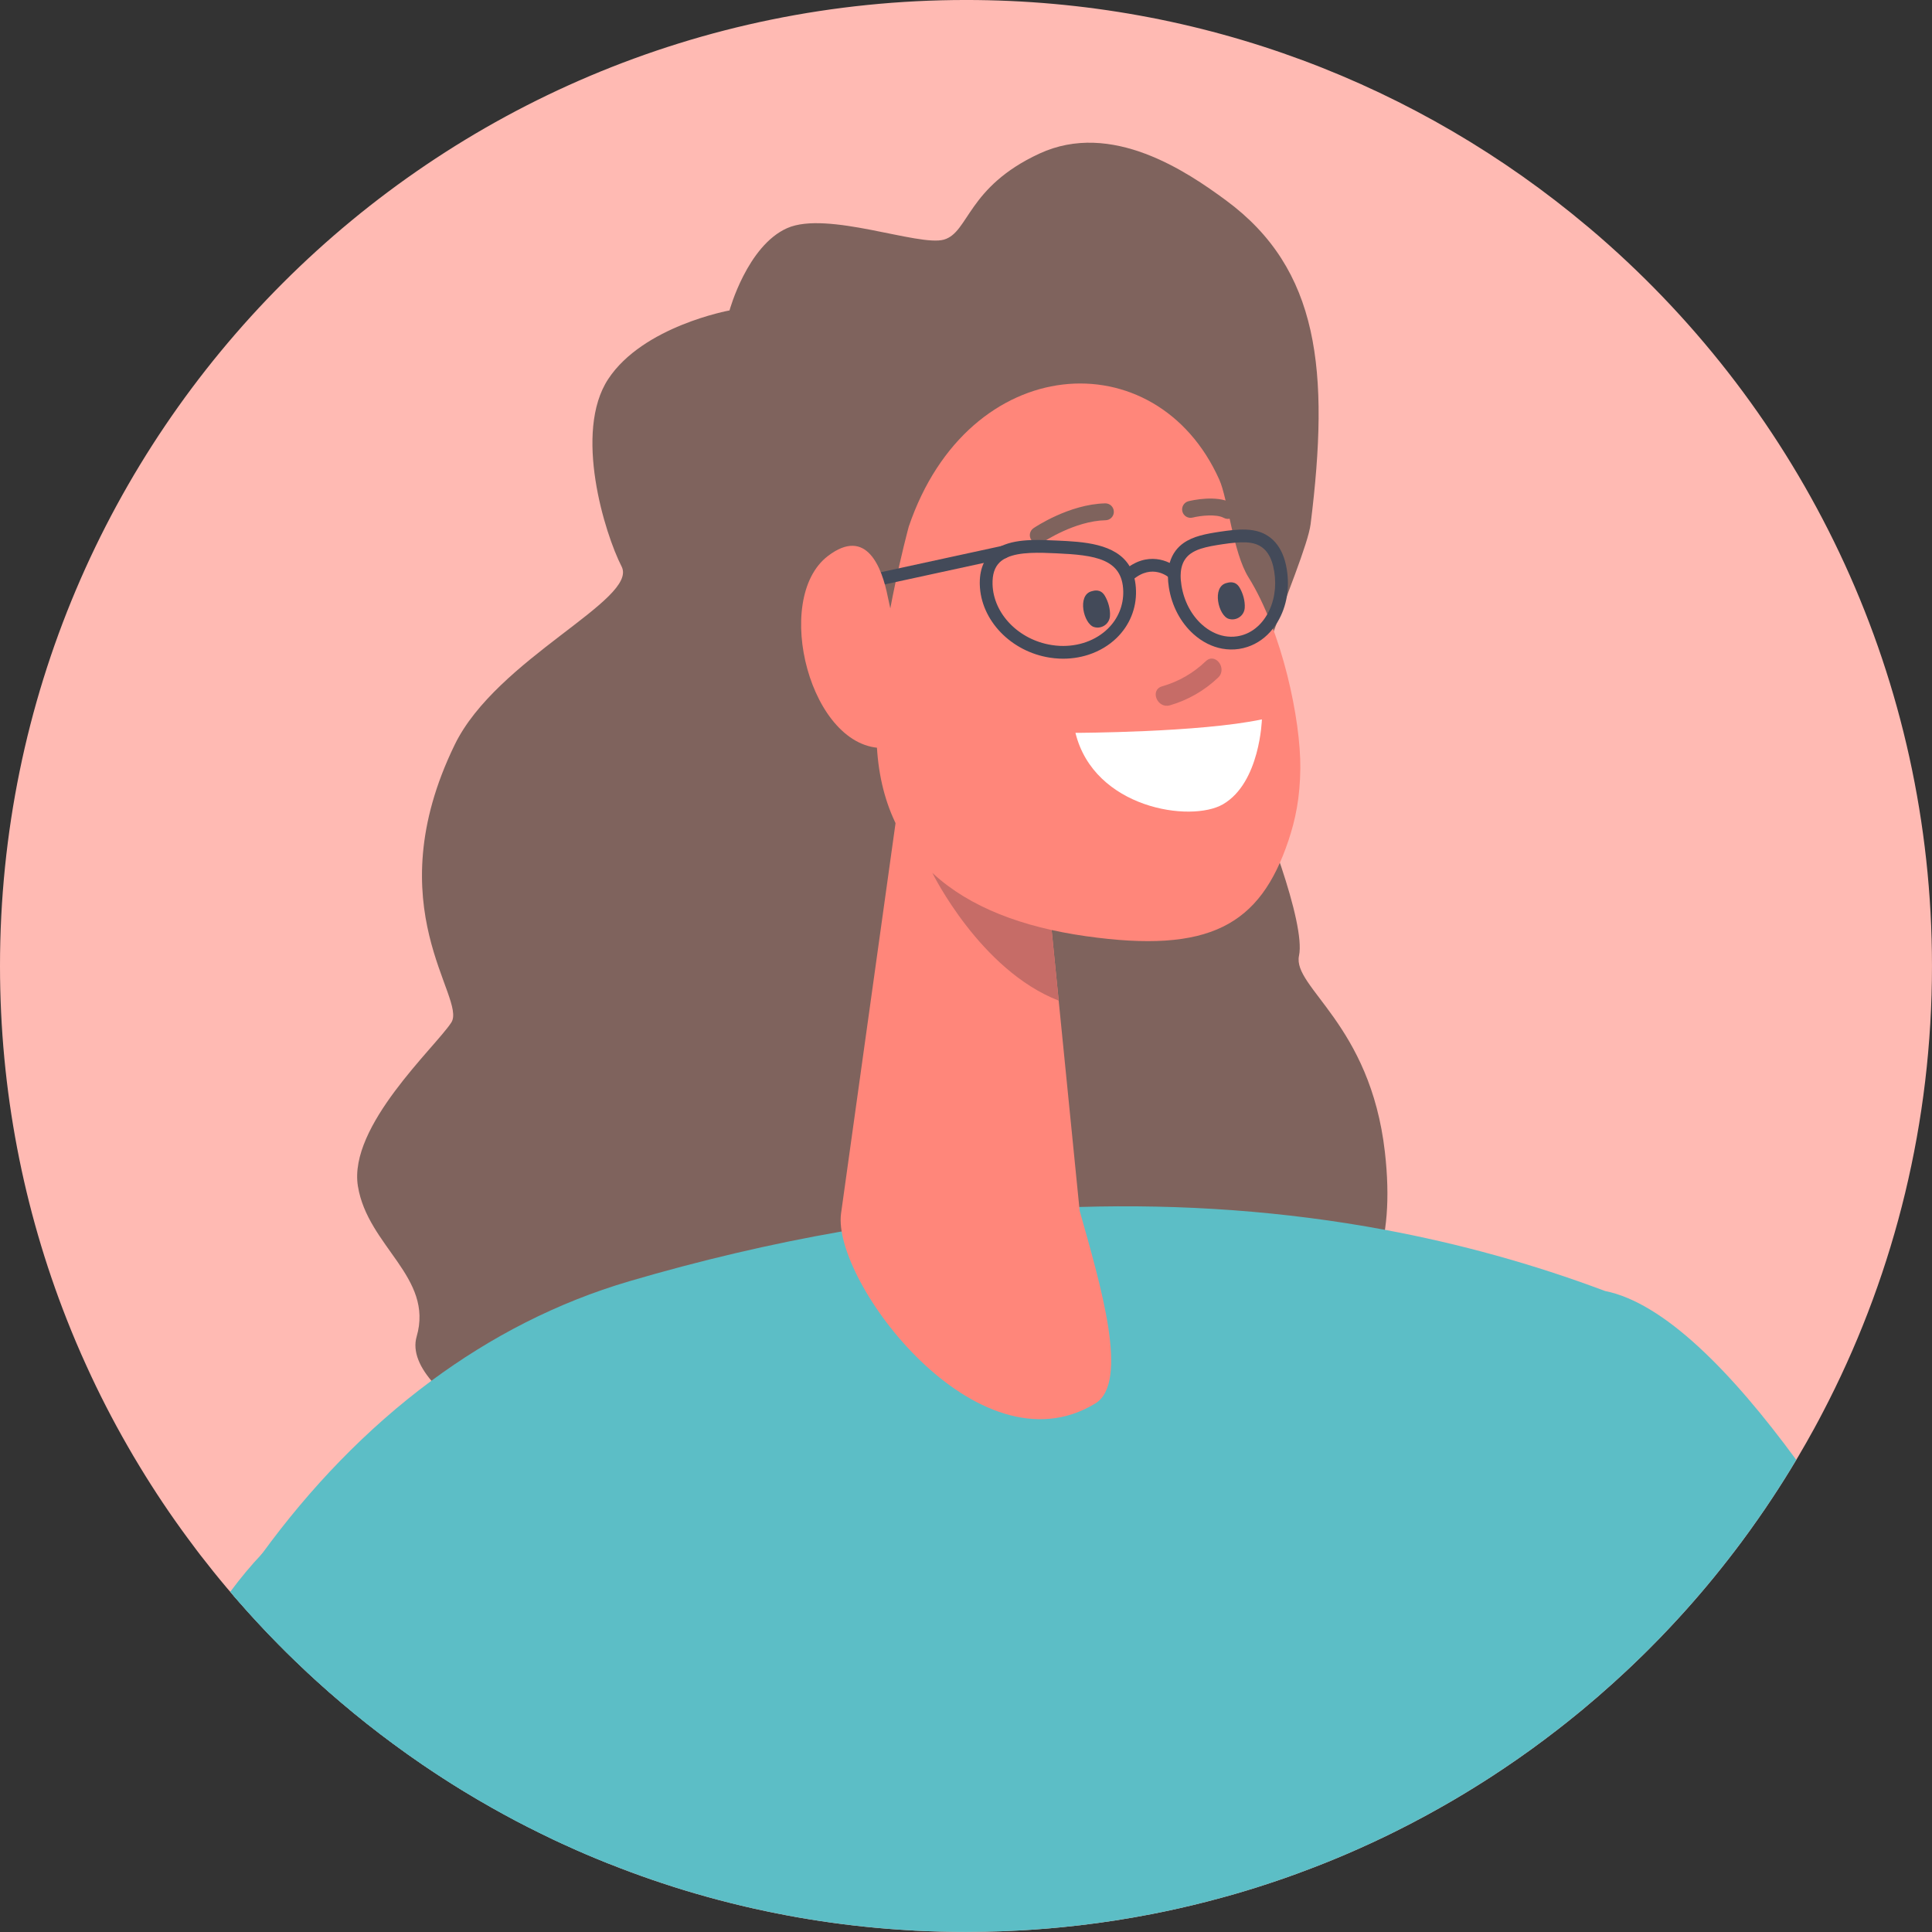 <?xml version="1.0" encoding="UTF-8"?><svg xmlns="http://www.w3.org/2000/svg" xmlns:xlink="http://www.w3.org/1999/xlink" height="615.4" preserveAspectRatio="xMidYMid meet" version="1.0" viewBox="0.0 0.0 615.4 615.4" width="615.4" zoomAndPan="magnify"><rect x="0.0" y="0.0" width="615.4" height="615.4" fill="#333333" stroke="none"/><defs><clipPath id="a"><path d="M 0 0 L 615.391 0 L 615.391 615.379 L 0 615.379 Z M 0 0"/></clipPath><clipPath id="b"><path d="M 74 384 L 573 384 L 573 615.379 L 74 615.379 Z M 74 384"/></clipPath></defs><g><g clip-path="url(#a)" id="change1_1"><path d="M 615.395 307.68 C 615.395 357.492 603.555 404.535 582.535 446.148 C 581.961 447.297 581.371 448.441 580.766 449.59 C 579.82 451.422 578.852 453.246 577.859 455.055 C 576.199 458.09 574.492 461.078 572.742 464.043 C 572.551 464.371 572.355 464.684 572.164 465.016 C 572.156 465.031 572.137 465.059 572.129 465.078 C 572.129 465.086 572.117 465.086 572.117 465.086 C 569.68 469.188 567.141 473.223 564.508 477.191 C 563.051 479.41 561.555 481.613 560.023 483.793 C 558.289 486.277 556.52 488.738 554.715 491.168 C 553.355 492.992 551.973 494.809 550.57 496.605 C 544.582 504.309 538.234 511.719 531.539 518.797 C 530.648 519.75 529.754 520.695 528.844 521.629 C 527.59 522.934 526.32 524.219 525.039 525.492 C 523.754 526.766 522.473 528.031 521.16 529.277 C 520.848 529.582 520.535 529.875 520.223 530.18 C 519.949 530.445 519.664 530.719 519.379 530.984 C 519.012 531.332 518.656 531.672 518.289 532.012 C 517.902 532.371 517.527 532.727 517.145 533.074 C 515.996 534.156 514.84 535.211 513.676 536.258 C 510.539 539.09 507.348 541.852 504.102 544.547 C 503.426 545.117 502.734 545.676 502.047 546.227 C 500.121 547.805 498.18 549.352 496.207 550.875 C 490.695 555.156 485.039 559.258 479.23 563.152 C 477.941 564.027 476.637 564.887 475.324 565.742 C 474.445 566.316 473.555 566.887 472.668 567.445 C 468.449 570.133 464.176 572.719 459.82 575.188 C 459.543 575.344 459.27 575.496 458.992 575.652 C 458.992 575.664 458.984 575.664 458.984 575.664 C 456.059 577.332 453.09 578.938 450.098 580.504 C 449.273 580.938 448.449 581.367 447.613 581.789 C 445.566 582.844 443.504 583.871 441.434 584.871 C 438.555 586.266 435.637 587.621 432.703 588.922 C 428.016 591.016 423.273 592.977 418.469 594.828 C 416.672 595.527 414.867 596.203 413.051 596.863 C 410.41 597.836 407.75 598.762 405.07 599.645 C 404.211 599.938 403.348 600.223 402.477 600.496 C 400.918 601.012 399.359 601.504 397.781 601.973 C 397.543 602.055 397.297 602.129 397.047 602.203 C 394.543 602.973 392.016 603.695 389.48 604.383 C 387.738 604.871 385.988 605.336 384.238 605.777 C 378.496 607.246 372.691 608.559 366.824 609.703 C 364.887 610.078 362.941 610.438 361 610.777 C 353.48 612.098 345.859 613.133 338.156 613.887 C 335.395 614.16 332.629 614.398 329.848 614.59 C 329.488 614.617 329.125 614.645 328.758 614.664 C 328.535 614.684 328.316 614.691 328.098 614.711 C 327.344 614.754 326.582 614.812 325.82 614.848 C 325.566 614.867 325.309 614.875 325.051 614.895 C 324.852 614.902 324.656 614.91 324.457 614.922 C 320.898 615.121 317.328 615.25 313.746 615.316 C 311.746 615.359 309.719 615.379 307.699 615.379 C 302.281 615.379 296.891 615.242 291.535 614.969 C 289.699 614.875 287.875 614.766 286.059 614.629 C 276.484 613.969 267.039 612.867 257.73 611.344 C 255.176 610.934 252.625 610.48 250.094 609.996 C 246.652 609.344 243.234 608.641 239.832 607.867 C 239.008 607.688 238.18 607.492 237.355 607.301 C 235.934 606.969 234.512 606.621 233.102 606.273 C 231.605 605.906 230.121 605.523 228.637 605.125 C 223.922 603.879 219.234 602.516 214.613 601.047 C 213.246 600.613 211.891 600.164 210.531 599.719 C 209.551 599.395 208.578 599.066 207.605 598.727 C 206.508 598.352 205.406 597.965 204.305 597.57 C 202.078 596.773 199.859 595.957 197.656 595.105 C 197.383 595.004 197.105 594.902 196.832 594.781 C 195.852 594.406 194.871 594.023 193.898 593.637 C 191.551 592.699 189.23 591.746 186.91 590.758 C 185.836 590.301 184.754 589.84 183.691 589.363 C 182.148 588.684 180.617 587.996 179.098 587.289 C 178.207 586.887 177.336 586.477 176.457 586.062 C 174.961 585.355 173.465 584.629 171.98 583.898 C 171.859 583.844 171.75 583.777 171.633 583.723 C 169.266 582.566 166.93 581.367 164.605 580.148 C 164.461 580.074 164.312 579.992 164.168 579.918 C 164.148 579.91 164.129 579.898 164.113 579.891 C 161.617 578.57 159.141 577.211 156.684 575.828 C 155.199 574.992 153.703 574.141 152.227 573.27 C 150.805 572.434 149.395 571.59 147.992 570.738 C 147.605 570.508 147.223 570.27 146.836 570.031 C 145.012 568.914 143.203 567.777 141.406 566.613 C 141.379 566.594 141.359 566.582 141.332 566.566 C 139.582 565.438 137.848 564.301 136.133 563.137 C 135.637 562.816 135.152 562.484 134.668 562.156 C 131.465 559.973 128.312 557.734 125.191 555.426 C 119.527 551.25 114.004 546.875 108.648 542.32 C 106 540.082 103.387 537.789 100.816 535.441 C 99.848 534.562 98.875 533.664 97.91 532.766 C 96.59 531.543 95.281 530.297 93.988 529.039 C 92.219 527.336 90.465 525.602 88.742 523.852 C 86.375 521.465 84.055 519.035 81.773 516.559 C 79.891 514.523 78.031 512.469 76.215 510.379 C 75.672 509.773 75.141 509.168 74.617 508.555 C 74.527 508.445 74.426 508.336 74.336 508.223 C 74.086 507.941 73.848 507.656 73.609 507.371 C 73.52 507.262 73.426 507.16 73.336 507.051 C 72.969 506.629 72.602 506.195 72.234 505.766 C 69.336 502.328 66.512 498.824 63.762 495.258 C 63.359 494.727 62.945 494.191 62.551 493.66 C 61.605 492.426 60.672 491.168 59.754 489.91 C 54.363 482.609 49.301 475.055 44.578 467.27 C 43.852 466.098 43.148 464.914 42.449 463.723 C 41.852 462.703 41.258 461.684 40.672 460.656 C 35.902 452.359 31.508 443.82 27.539 435.062 C 25.293 430.156 23.191 425.188 21.211 420.145 C 7.512 385.312 0 347.379 0 307.68 C 0 137.754 137.766 -0.004 307.699 -0.004 C 383.129 -0.004 452.199 27.129 505.715 72.184 C 505.727 72.184 505.727 72.184 505.727 72.184 C 508.027 74.109 510.301 76.082 512.547 78.09 C 575.66 134.434 615.395 216.414 615.395 307.68" fill="#ffbab3"/></g><g id="change2_1"><path d="M 390.465 63.781 C 378.141 54.707 354.07 38.27 331.07 48.93 C 308.074 59.586 308.66 74.031 300.676 76.324 C 292.691 78.621 263.504 67.012 250.75 72.66 C 237.992 78.309 232.371 98.883 232.371 98.883 C 232.371 98.883 204.852 103.859 193.738 120.738 C 182.629 137.621 192.605 169.914 198.004 180.457 C 203.402 191 158.211 209.742 144.844 237.207 C 119.562 289.156 148.848 317.863 143.746 325.719 C 138.645 333.574 110.883 358.695 114.008 377.855 C 117.129 397.016 138.219 406.797 132.715 425.734 C 127.215 444.672 180.723 472.469 214.789 467.977 C 248.855 463.48 359.195 445.656 384.117 436.785 C 409.043 427.914 448.012 427.43 441.133 366.984 C 436.477 326.086 411.602 314.52 413.777 304.391 C 415.957 294.262 402.516 258.707 396.02 246.297 C 389.523 233.883 415.926 179.281 417.469 166.941 C 423.57 118.066 420.273 85.727 390.465 63.781" fill="#7f635d"/></g><g clip-path="url(#b)" id="change3_1"><path d="M 389.48 604.383 C 387.738 604.871 385.988 605.336 384.238 605.777 C 378.496 607.246 372.691 608.559 366.824 609.703 C 364.887 610.078 362.941 610.438 361 610.777 C 353.48 612.098 345.859 613.133 338.156 613.887 C 335.395 614.16 332.629 614.398 329.848 614.59 C 329.488 614.617 329.125 614.645 328.758 614.664 C 328.535 614.684 328.316 614.691 328.098 614.711 C 327.344 614.754 326.582 614.812 325.82 614.848 C 325.566 614.867 325.309 614.875 325.051 614.895 C 324.852 614.902 324.656 614.91 324.457 614.922 C 320.898 615.121 317.328 615.25 313.746 615.316 C 311.746 615.359 309.719 615.379 307.699 615.379 C 302.281 615.379 296.891 615.242 291.535 614.969 C 289.699 614.875 287.875 614.766 286.059 614.629 C 276.484 613.969 267.039 612.867 257.73 611.344 C 255.176 610.934 252.625 610.48 250.094 609.996 C 246.652 609.344 243.234 608.641 239.832 607.867 C 239.008 607.688 238.18 607.492 237.355 607.301 C 235.934 606.969 234.512 606.621 233.102 606.273 C 231.605 605.906 230.121 605.523 228.637 605.125 C 223.922 603.879 219.234 602.516 214.613 601.047 C 213.246 600.613 211.891 600.164 210.531 599.719 C 209.551 599.395 208.578 599.066 207.605 598.727 C 206.508 598.352 205.406 597.965 204.305 597.57 C 202.078 596.773 199.859 595.957 197.656 595.105 C 197.383 595.004 197.105 594.902 196.832 594.781 C 195.852 594.406 194.871 594.023 193.898 593.637 C 191.551 592.699 189.23 591.746 186.91 590.758 C 185.836 590.301 184.754 589.84 183.691 589.363 C 182.148 588.684 180.617 587.996 179.098 587.289 C 178.207 586.887 177.336 586.477 176.457 586.062 C 174.961 585.355 173.465 584.629 171.98 583.898 C 171.859 583.844 171.75 583.777 171.633 583.723 C 169.266 582.566 166.93 581.367 164.605 580.148 C 164.461 580.074 164.312 579.992 164.168 579.918 C 164.148 579.91 164.129 579.898 164.113 579.891 C 161.617 578.57 159.141 577.211 156.684 575.828 C 155.199 574.992 153.703 574.141 152.227 573.27 C 150.805 572.434 149.395 571.59 147.992 570.738 C 147.605 570.508 147.223 570.27 146.836 570.031 C 145.012 568.914 143.203 567.777 141.406 566.613 C 141.379 566.594 141.359 566.582 141.332 566.566 C 139.582 565.438 137.848 564.301 136.133 563.137 C 135.637 562.816 135.152 562.484 134.668 562.156 C 131.465 559.973 128.312 557.734 125.191 555.426 C 119.527 551.25 114.004 546.875 108.648 542.32 C 106 540.082 103.387 537.789 100.816 535.441 C 99.848 534.562 98.875 533.664 97.91 532.766 C 96.59 531.543 95.281 530.297 93.988 529.039 C 92.219 527.336 90.465 525.602 88.742 523.852 C 86.375 521.465 84.055 519.035 81.773 516.559 C 79.891 514.523 78.031 512.469 76.215 510.379 C 75.672 509.773 75.141 509.168 74.617 508.555 C 74.527 508.445 74.426 508.336 74.336 508.223 C 77.25 503.723 80.285 499.293 83.441 494.945 C 98.664 474.035 116.703 455.129 137.418 439.812 C 156.273 425.863 177.344 414.898 200.52 408.094 C 222.828 401.547 245.406 396.211 268.105 392.258 C 293.238 387.883 318.531 385.203 343.785 384.461 C 376.426 383.488 409.016 385.746 441.148 391.734 C 464.809 396.145 488.23 402.574 511.246 411.219 C 530.027 414.961 551.578 436.941 572.164 465.016 C 572.156 465.031 572.137 465.059 572.129 465.078 C 572.129 465.086 572.117 465.086 572.117 465.086 C 569.68 469.188 567.141 473.223 564.508 477.191 C 563.051 479.41 561.555 481.613 560.023 483.793 C 558.289 486.277 556.52 488.738 554.715 491.168 C 553.355 492.992 551.973 494.809 550.57 496.605 C 544.582 504.309 538.234 511.719 531.539 518.797 C 530.648 519.75 529.754 520.695 528.844 521.629 C 527.59 522.934 526.32 524.219 525.039 525.492 C 523.754 526.766 522.473 528.031 521.16 529.277 C 520.848 529.582 520.535 529.875 520.223 530.18 C 519.949 530.445 519.664 530.719 519.379 530.984 C 519.012 531.332 518.656 531.672 518.289 532.012 C 517.902 532.371 517.527 532.727 517.145 533.074 C 515.996 534.156 514.84 535.211 513.676 536.258 C 510.539 539.09 507.348 541.852 504.102 544.547 C 503.426 545.117 502.734 545.676 502.047 546.227 C 500.121 547.805 498.18 549.352 496.207 550.875 C 490.695 555.156 485.039 559.258 479.23 563.152 C 477.941 564.027 476.637 564.887 475.324 565.742 C 474.445 566.316 473.555 566.887 472.668 567.445 C 468.449 570.133 464.176 572.719 459.82 575.188 C 459.543 575.344 459.27 575.496 458.992 575.652 C 458.992 575.664 458.984 575.664 458.984 575.664 C 456.059 577.332 453.09 578.938 450.098 580.504 C 449.273 580.938 448.449 581.367 447.613 581.789 C 445.566 582.844 443.504 583.871 441.434 584.871 C 438.555 586.266 435.637 587.621 432.703 588.922 C 428.016 591.016 423.273 592.977 418.469 594.828 C 416.672 595.527 414.867 596.203 413.051 596.863 C 410.41 597.836 407.75 598.762 405.07 599.645 C 404.211 599.938 403.348 600.223 402.477 600.496 C 400.918 601.012 399.359 601.504 397.781 601.973 C 397.543 602.055 397.297 602.129 397.047 602.203 C 394.543 602.973 392.016 603.695 389.48 604.383" fill="#5cbec6"/></g><g id="change3_2"><path d="M 193.898 593.637 C 191.551 592.699 189.23 591.746 186.91 590.758 C 185.836 590.301 184.754 589.84 183.691 589.363 C 182.148 588.684 180.617 587.996 179.098 587.289 C 178.207 586.887 177.336 586.477 176.457 586.062 C 174.961 585.355 173.465 584.629 171.98 583.898 C 171.859 583.844 171.75 583.777 171.633 583.723 C 169.266 582.566 166.93 581.367 164.605 580.148 C 164.461 580.074 164.312 579.992 164.168 579.918 C 164.148 579.91 164.129 579.898 164.113 579.891 C 161.617 578.57 159.141 577.211 156.684 575.828 C 155.199 574.992 153.703 574.141 152.227 573.27 C 150.805 572.434 149.395 571.59 147.992 570.738 C 147.605 570.508 147.223 570.27 146.836 570.031 C 145.012 568.914 143.203 567.777 141.406 566.613 C 141.379 566.594 141.359 566.582 141.332 566.566 C 139.582 565.438 137.848 564.301 136.133 563.137 C 135.637 562.816 135.152 562.484 134.668 562.156 C 131.465 559.973 128.312 557.734 125.191 555.426 C 119.527 551.25 114.004 546.875 108.648 542.32 C 106 540.082 103.387 537.789 100.816 535.441 C 99.848 534.562 98.875 533.664 97.91 532.766 C 96.59 531.543 95.281 530.297 93.988 529.039 C 92.219 527.336 90.465 525.602 88.742 523.852 C 86.375 521.465 84.055 519.035 81.773 516.559 C 79.891 514.523 78.031 512.469 76.215 510.379 C 75.672 509.773 75.141 509.168 74.617 508.555 C 74.527 508.445 74.426 508.336 74.336 508.223 C 74.086 507.941 73.848 507.656 73.609 507.371 C 73.52 507.262 73.426 507.16 73.336 507.051 C 76.617 502.629 79.984 498.586 83.441 494.945 C 92.703 485.172 102.535 478.328 112.887 474.938 C 204.27 445.004 192.953 552.379 193.898 593.637" fill="#5cbec6"/></g><g id="change4_1"><path d="M 286.098 256.172 L 267.898 386.535 C 264.992 408.008 311.273 469.961 348.875 447.055 C 359.883 440.352 350.5 409.152 343.902 385.652 L 332.383 270.25 L 286.098 256.172" fill="#ff867a"/></g><g id="change5_1"><path d="M 337.223 318.73 L 333.688 283.32 L 296.977 278.027 C 296.977 278.027 312.133 308.984 337.223 318.73" fill="#c66c67"/></g><g id="change4_2"><path d="M 289.473 167.723 C 289.473 167.723 279.34 204.801 279.176 232.316 C 278.938 272.902 305.496 292.473 345.859 298.199 C 385.203 303.781 401.348 294.809 410.41 267.734 C 412.656 261.023 414.09 254.109 414.191 244.785 C 414.359 229.301 408.387 201.023 397.66 183.852 C 392.77 176.023 391.141 158.926 388.379 152.773 C 368.293 107.977 308.48 111.82 289.473 167.723" fill="#ff867a"/></g><g id="change2_2"><path d="M 353.141 165.504 C 352.836 165.633 352.508 165.703 352.16 165.711 C 342.301 165.93 332.324 172.621 332.227 172.688 C 331.004 173.527 329.328 173.199 328.496 171.973 C 327.66 170.746 327.977 169.078 329.203 168.242 C 329.664 167.93 340.57 160.59 352.043 160.336 C 353.527 160.305 354.758 161.48 354.789 162.965 C 354.816 164.102 354.129 165.094 353.141 165.504" fill="#7f635d"/></g><g id="change6_1"><path d="M 342.562 233.434 C 342.562 233.434 382.074 233.348 401.953 229.145 C 401.953 229.145 401.387 249.312 389.566 256.18 C 379.352 262.113 348.496 257.555 342.562 233.434" fill="#fff"/></g><g id="change2_3"><path d="M 392.133 165.074 C 391.406 165.379 390.559 165.363 389.812 164.957 C 387.461 163.68 382.469 164.227 379.875 164.867 C 378.434 165.227 376.977 164.348 376.617 162.906 C 376.262 161.469 377.141 160.012 378.57 159.652 C 379.465 159.43 387.434 157.547 392.379 160.234 C 393.684 160.941 394.168 162.574 393.457 163.879 C 393.152 164.438 392.68 164.848 392.133 165.074" fill="#7f635d"/></g><g id="change7_1"><path d="M 352.875 200.266 C 349.051 204.008 343.484 205.996 337.586 205.73 C 336.707 205.688 335.855 205.602 335.012 205.465 C 324.504 203.832 316.402 195.508 316.156 186.098 C 316.074 182.98 316.809 180.707 318.402 179.148 C 319.02 178.551 319.742 178.066 320.578 177.68 C 320.605 177.66 320.633 177.652 320.66 177.633 C 324.785 175.719 331.203 176.012 336.543 176.25 C 348.812 176.809 357.523 178 357.789 188.289 C 357.898 192.801 356.156 197.055 352.875 200.266 Z M 361.367 184.254 C 361.02 182.777 360.484 181.492 359.816 180.367 C 355.441 173.039 344.906 172.562 336.727 172.188 C 335.578 172.133 334.426 172.074 333.25 172.051 L 333.242 172.051 C 331.672 171.992 330.086 171.977 328.535 172.031 L 328.527 172.031 C 325.07 172.148 321.762 172.629 318.98 173.922 L 318.973 173.93 C 317.707 174.516 316.559 175.277 315.562 176.25 C 314.66 177.129 313.938 178.148 313.387 179.293 C 312.523 181.09 312.086 183.219 312.086 185.656 C 312.086 185.832 312.086 186.016 312.094 186.199 C 312.387 197.543 321.973 207.547 334.387 209.48 C 335.367 209.637 336.379 209.738 337.402 209.785 C 340.668 209.941 343.859 209.492 346.812 208.52 C 350.188 207.398 353.25 205.586 355.719 203.172 C 359.809 199.164 361.988 193.848 361.852 188.188 C 361.816 186.75 361.648 185.445 361.367 184.254" fill="#434a59"/></g><g id="change7_2"><path d="M 403.66 195.664 C 403.613 195.762 403.551 195.855 403.496 195.957 C 401.258 199.727 397.91 202.117 394.051 202.688 C 392.719 202.891 391.371 202.859 390.043 202.621 C 387.539 202.164 385.07 200.918 382.926 199 L 382.918 199 C 379.461 195.918 377.121 191.461 376.324 186.43 C 375.555 181.605 376.523 178.293 379.293 176.32 C 380.203 175.68 381.266 175.184 382.469 174.789 C 384.457 174.141 386.805 173.746 389.355 173.359 C 390.766 173.148 392.152 172.965 393.48 172.855 C 395.863 172.645 398.066 172.672 399.883 173.27 C 403.156 174.34 405.117 177.223 405.887 182.07 C 406.668 186.961 405.879 191.766 403.66 195.664 Z M 409.895 181.43 C 408.641 173.461 404.449 170.488 401.148 169.406 C 398.516 168.547 395.582 168.555 392.488 168.867 C 391.27 168.984 390.016 169.16 388.758 169.344 C 384.152 170.031 380.082 170.781 376.938 173.012 C 375.242 174.223 373.441 176.195 372.57 179.32 C 372.207 180.586 372.004 182.027 372.023 183.695 L 372.023 183.703 C 372.031 184.742 372.121 185.859 372.316 187.07 C 372.781 190.051 373.719 192.855 375.059 195.398 C 376.398 197.926 378.141 200.184 380.223 202.035 C 382.926 204.449 386.07 206.035 389.316 206.621 C 391.078 206.941 392.875 206.969 394.645 206.715 C 395.57 206.566 396.48 206.355 397.352 206.062 C 400.504 205.023 403.293 203.027 405.477 200.23 C 405.906 199.695 406.301 199.129 406.676 198.531 C 406.785 198.379 406.887 198.203 406.988 198.039 C 408.445 195.578 409.43 192.82 409.914 189.902 C 409.914 189.895 409.914 189.895 409.914 189.887 C 410.355 187.16 410.355 184.301 409.895 181.43" fill="#434a59"/></g><g id="change7_3"><path d="M 374.559 184.555 C 373.883 184.777 373.105 184.641 372.547 184.121 C 372.328 183.918 367.109 179.254 360.781 184.738 C 359.941 185.469 358.652 185.383 357.914 184.535 C 357.184 183.688 357.273 182.402 358.121 181.668 C 365.359 175.406 372.523 178.574 375.297 181.133 C 376.121 181.895 376.176 183.18 375.414 184.004 C 375.172 184.266 374.879 184.449 374.559 184.555" fill="#434a59"/></g><g id="change7_4"><path d="M 320.328 177.777 C 320.258 177.797 320.191 177.816 320.117 177.836 L 280.848 186.367 C 279.754 186.605 278.672 185.906 278.43 184.812 C 278.195 183.715 278.879 182.66 279.984 182.395 L 319.258 173.863 C 320.352 173.625 321.434 174.32 321.672 175.418 C 321.895 176.441 321.301 177.453 320.328 177.777" fill="#434a59"/></g><g id="change5_2"><path d="M 370.172 218.617 C 375.504 217.066 380.051 214.449 384.074 210.617 C 387.117 207.715 391.031 212.957 388.02 215.824 C 383.66 219.98 378.426 222.988 372.645 224.668 C 368.645 225.832 366.137 219.793 370.172 218.617" fill="#c66c67"/></g><g id="change7_5"><path d="M 347.727 188.328 C 348.43 188.145 350.578 187.434 351.965 189.844 C 353.012 191.656 353.711 194.051 353.562 196.234 C 353.387 198.785 350.863 200.457 348.473 199.73 C 345.16 198.727 343.004 189.555 347.727 188.328" fill="#434a59"/></g><g id="change7_6"><path d="M 390.648 185.719 C 391.352 185.535 393.504 184.824 394.887 187.234 C 395.934 189.051 396.633 191.441 396.484 193.629 C 396.309 196.18 393.789 197.852 391.395 197.125 C 388.082 196.117 385.926 186.945 390.648 185.719" fill="#434a59"/></g><g id="change4_3"><path d="M 286.949 204.121 C 284.988 199.609 283.738 194.859 282.773 190.035 C 280.945 180.871 276.086 167.676 263.73 177.09 C 245.758 190.785 258.199 239.082 281.75 238.262 C 299.238 237.648 291.891 215.488 286.949 204.121" fill="#ff867a"/></g></g></svg>